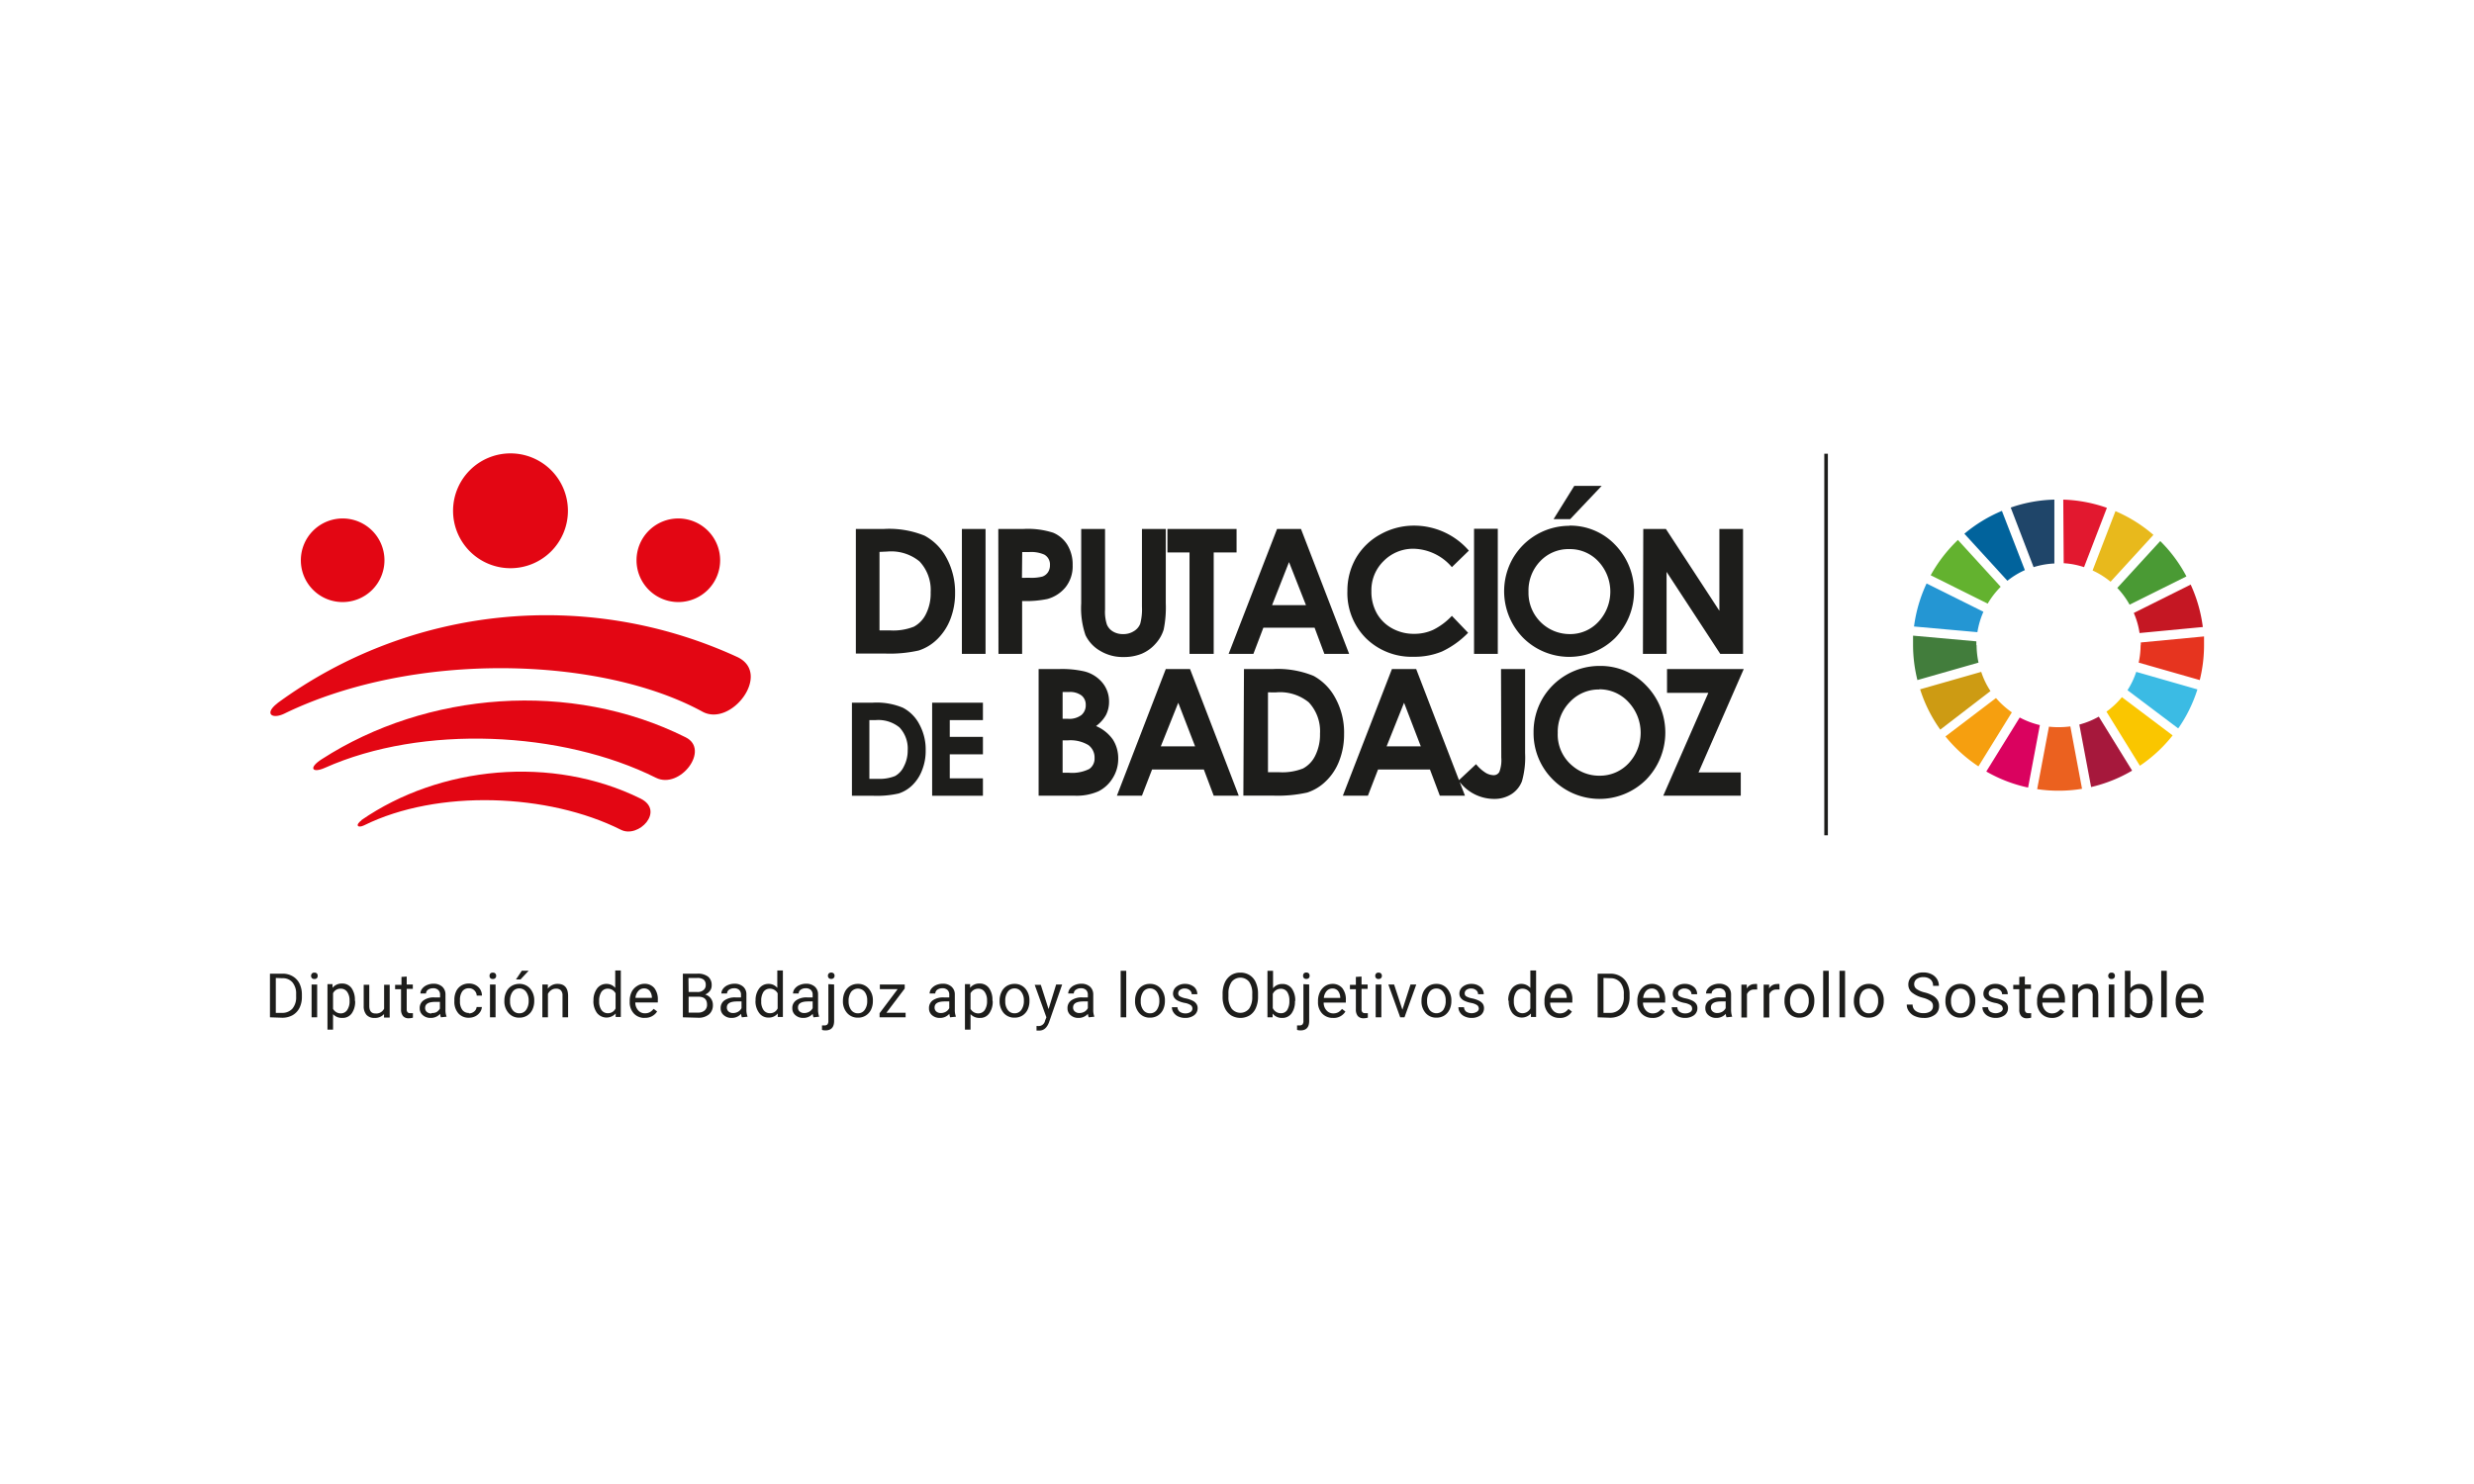 <svg id="Capa_1" data-name="Capa 1" xmlns="http://www.w3.org/2000/svg" viewBox="0 0 283.46 170.08"><defs><style>.cls-1{fill:#1d1d1b;}.cls-2{fill:#e30613;}.cls-3{fill:#63b22f;}.cls-4{fill:#e8b91c;}.cls-5{fill:#c51723;}.cls-6{fill:#4a9a34;}.cls-7{fill:#427d3c;}.cls-8{fill:#fac600;}.cls-9{fill:#e6341f;}.cls-10{fill:#f69f0f;}.cls-11{fill:#2496d3;}.cls-12{fill:#a6183c;}.cls-13{fill:#3bbbe4;}.cls-14{fill:#eb611f;}.cls-15{fill:#e2182f;}.cls-16{fill:#da025f;}.cls-17{fill:#1f4569;}.cls-18{fill:#cd9b13;}.cls-19{fill:#01639c;}</style></defs><title>logos iindependientes</title><path class="cls-1" d="M97.61,80.53H100a7.8,7.8,0,0,1,3.45.58A4.47,4.47,0,0,1,105.33,83a6,6,0,0,1,.73,3,5.9,5.9,0,0,1-.41,2.26A4.73,4.73,0,0,1,104.52,90a4,4,0,0,1-1.56.94,11.29,11.29,0,0,1-2.91.26H97.61Zm2,2v6.73h.94a4.77,4.77,0,0,0,2-.32,2.39,2.39,0,0,0,1-1.08A3.88,3.88,0,0,0,104,86a3.53,3.53,0,0,0-.94-2.63,3.82,3.82,0,0,0-2.75-.84Zm7.19-2h5.82v2h-3.8v1.92h3.8v2h-3.8V89.2h3.8v2h-5.82ZM119,91.19V76.68h2.29a11.5,11.5,0,0,1,2.92.26,3.91,3.91,0,0,1,2.08,1.28,3.35,3.35,0,0,1,.78,2.21,3.29,3.29,0,0,1-.35,1.51,4,4,0,0,1-1.14,1.27,4.52,4.52,0,0,1,1.93,1.55,4,4,0,0,1,.61,2.2,4.11,4.11,0,0,1-.64,2.23,4,4,0,0,1-1.63,1.5,6.21,6.21,0,0,1-2.77.5Zm2.75-11.88v3.07h.62a2.29,2.29,0,0,0,1.53-.43,1.45,1.45,0,0,0,.5-1.16,1.34,1.34,0,0,0-.48-1.08,2.17,2.17,0,0,0-1.44-.4Zm0,5.54v3.71h.7a4.38,4.38,0,0,0,2.35-.43,1.44,1.44,0,0,0,.61-1.26,1.76,1.76,0,0,0-.71-1.48,4,4,0,0,0-2.37-.54Zm11.82-8.17h2.78l5.58,14.51h-2.87l-1.13-3H132l-1.16,3h-2.87ZM135,80.54l-2,5h3.93Zm7.53-3.86h3.27a10.84,10.84,0,0,1,4.7.78A6.21,6.21,0,0,1,153,80a8.2,8.2,0,0,1,1,4.13,8.31,8.31,0,0,1-.56,3.08,6.33,6.33,0,0,1-1.54,2.33,5.44,5.44,0,0,1-2.12,1.29,15.46,15.46,0,0,1-4,.35h-3.32Zm2.75,2.67V88.5h1.27a6.42,6.42,0,0,0,2.75-.43,3.29,3.29,0,0,0,1.39-1.46,5.41,5.41,0,0,0,.55-2.53,4.83,4.83,0,0,0-1.29-3.59,5.2,5.2,0,0,0-3.74-1.14Zm14.2-2.67h2.78l5.59,14.51h-2.88l-1.13-3h-5.95l-1.16,3h-2.87Zm1.39,3.86-2,5h3.92Zm11.11-3.86h2.76v9.63a10,10,0,0,1-.36,3.22,3.06,3.06,0,0,1-1.2,1.48,3.62,3.62,0,0,1-2,.55,5,5,0,0,1-4.06-2.11l2-1.87a4.5,4.5,0,0,0,1.12,1,1.84,1.84,0,0,0,.89.26.72.72,0,0,0,.66-.38,3.8,3.8,0,0,0,.22-1.64Zm11.33-.36a7.19,7.19,0,0,1,5.29,2.23,7.73,7.73,0,0,1,0,10.81,7.56,7.56,0,0,1-10.73-.07,7.48,7.48,0,0,1-2.16-5.36,7.59,7.59,0,0,1,1-3.83,7.58,7.58,0,0,1,6.56-3.78m0,2.7a4.52,4.52,0,0,0-3.38,1.41A4.88,4.88,0,0,0,178.48,84a4.63,4.63,0,0,0,1.72,3.8,4.7,4.7,0,0,0,3.07,1.1,4.5,4.5,0,0,0,3.33-1.42,5.13,5.13,0,0,0,0-7A4.5,4.5,0,0,0,183.22,79M191,76.68h8.79l-5.18,11.84h4.84v2.67h-8.88l5.16-11.78H191Z"/><path class="cls-1" d="M98.06,60.62h3.23a10.77,10.77,0,0,1,4.64.77,6.07,6.07,0,0,1,2.5,2.52,8.2,8.2,0,0,1,1,4.07,8.1,8.1,0,0,1-.55,3,6.46,6.46,0,0,1-1.52,2.3,5.41,5.41,0,0,1-2.09,1.27,15.16,15.16,0,0,1-3.91.35H98.06Zm2.71,2.63v9H102a6.4,6.4,0,0,0,2.71-.43,3.24,3.24,0,0,0,1.38-1.45,5.21,5.21,0,0,0,.54-2.49,4.76,4.76,0,0,0-1.28-3.54,5.1,5.1,0,0,0-3.68-1.13Zm9.44-2.63h2.71V74.94h-2.71Zm4.17,0h2.9a9.49,9.49,0,0,1,3.38.43,3.5,3.5,0,0,1,1.64,1.4,4.34,4.34,0,0,1,.6,2.33,3.85,3.85,0,0,1-.79,2.49A4.06,4.06,0,0,1,120,68.65a12.24,12.24,0,0,1-2.89.23v6.06h-2.71Zm2.71,5.6H118a5.06,5.06,0,0,0,1.43-.14,1.31,1.31,0,0,0,.64-.49,1.44,1.44,0,0,0,.23-.82,1.29,1.29,0,0,0-.65-1.21,3.72,3.72,0,0,0-1.75-.29h-.78Zm6.79-5.6h2.73v9.26a4.72,4.72,0,0,0,.21,1.69,1.68,1.68,0,0,0,.69.8,2.17,2.17,0,0,0,1.17.3,2.2,2.2,0,0,0,1.24-.34,1.71,1.71,0,0,0,.72-.84,6.34,6.34,0,0,0,.2-1.95V60.62h2.73v8.53a12.53,12.53,0,0,1-.24,3,4.2,4.2,0,0,1-.93,1.62,4.37,4.37,0,0,1-1.58,1.15,5.36,5.36,0,0,1-2.08.38,5,5,0,0,1-2.71-.72,4.17,4.17,0,0,1-1.66-1.79,9.53,9.53,0,0,1-.49-3.64Zm9.88,0h7.92v2.69h-2.62V74.94h-2.77V63.31h-2.53Zm12.56,0h2.74l5.52,14.32h-2.84l-1.12-3h-5.87l-1.14,3h-2.84Zm1.37,3.8-1.94,4.93h3.88Zm20.58-1.29L166.35,65A5.92,5.92,0,0,0,162,62.89a4.72,4.72,0,0,0-3.47,1.41,4.65,4.65,0,0,0-1.4,3.45,5.06,5.06,0,0,0,.62,2.54A4.46,4.46,0,0,0,159.48,72a5.07,5.07,0,0,0,2.54.64,5.17,5.17,0,0,0,2.17-.45,7.51,7.51,0,0,0,2.16-1.61l1.86,1.94a10.26,10.26,0,0,1-3,2.15,8.2,8.2,0,0,1-3.23.6,7.45,7.45,0,0,1-5.47-2.12,7.32,7.32,0,0,1-2.13-5.43,7.48,7.48,0,0,1,1-3.8,7.25,7.25,0,0,1,2.78-2.68,7.86,7.86,0,0,1,3.89-1,8.3,8.3,0,0,1,6.25,2.87m.59-2.51h2.72V74.94h-2.72Zm10.94-.36a7.1,7.1,0,0,1,5.23,2.2,7.66,7.66,0,0,1,0,10.67,7.47,7.47,0,0,1-10.59-.06A7.62,7.62,0,0,1,173.33,64a7.5,7.5,0,0,1,6.47-3.74m0,2.67a4.44,4.44,0,0,0-3.32,1.38,4.85,4.85,0,0,0-1.35,3.52,4.72,4.72,0,0,0,4.72,4.84,4.39,4.39,0,0,0,3.29-1.41,5.06,5.06,0,0,0,0-6.91,4.43,4.43,0,0,0-3.33-1.42m.56-7.24h3.14L179.9,59.5H178Zm7.91,4.93h2.59L197,70V60.62h2.71V74.94h-2.61l-6.15-9.4v9.4h-2.71Z"/><path class="cls-2" d="M41.39,94c9-6.22,21.86-7.48,32-2.48,2.82,1.4-.22,4.59-2.24,3.58-8.31-4.18-21-4.68-29.44-.51-.7.34-1.08,0-.28-.59"/><path class="cls-2" d="M36.88,87c12-7.74,28.53-9.08,41.68-2.5,2.84,1.41-.65,6-3.4,4.64C64.41,83.77,48.42,83,37.22,88c-1.46.65-1.92,0-.34-1"/><path class="cls-2" d="M31.78,80.59a52.22,52.22,0,0,1,52.7-5.29c4,1.88-.69,8.07-4,6.26-11.63-6.35-33-7-47.87.21-1.47.72-2.37,0-.81-1.18"/><path class="cls-2" d="M58.49,65.12a6.58,6.58,0,1,0-6.58-6.57,6.58,6.58,0,0,0,6.58,6.57"/><path class="cls-2" d="M39.26,69a4.79,4.79,0,1,0-4.79-4.78A4.78,4.78,0,0,0,39.26,69"/><path class="cls-2" d="M77.72,69a4.79,4.79,0,1,1,4.79-4.79A4.79,4.79,0,0,1,77.72,69"/><rect class="cls-1" x="209.02" y="52" width="0.41" height="43.73"/><path class="cls-3" d="M227.74,69.18a9.65,9.65,0,0,1,1.49-1.93l-4.9-5.37a16.91,16.91,0,0,0-3.12,4.05Z"/><path class="cls-4" d="M239.76,65.38a9.38,9.38,0,0,1,2.06,1.29l4.91-5.37a16.59,16.59,0,0,0-4.35-2.72Z"/><path class="cls-5" d="M251,67l-6.52,3.25a8.83,8.83,0,0,1,.66,2.3l7.25-.69A16.59,16.59,0,0,0,251,67"/><path class="cls-6" d="M244,69.3l6.51-3.24a16.35,16.35,0,0,0-3-4.05l-4.92,5.37A9.4,9.4,0,0,1,244,69.3"/><path class="cls-7" d="M226.44,73.94c0-.15,0-.3,0-.44l-7.25-.65c0,.36,0,.72,0,1.09a16.72,16.72,0,0,0,.5,4l7-2a9.62,9.62,0,0,1-.22-2"/><path class="cls-8" d="M243.12,79.9a9.63,9.63,0,0,1-1.77,1.66l3.83,6.2a16.55,16.55,0,0,0,3.75-3.48Z"/><path class="cls-9" d="M245.26,73.94a9.5,9.5,0,0,1-.22,2l7,2a16.62,16.62,0,0,0,.49-4c0-.35,0-.69,0-1l-7.25.69c0,.11,0,.22,0,.34"/><path class="cls-10" d="M228.69,80l-5.79,4.4a16.67,16.67,0,0,0,3.78,3.43l3.83-6.19A10.12,10.12,0,0,1,228.69,80"/><path class="cls-11" d="M226.56,72.45a9.72,9.72,0,0,1,.69-2.34l-6.51-3.24a16.71,16.71,0,0,0-1.44,4.93Z"/><path class="cls-12" d="M244.29,88.32l-3.82-6.19a9.5,9.5,0,0,1-2.23.91l1.35,7.16a16.64,16.64,0,0,0,4.7-1.88"/><path class="cls-13" d="M244.76,77a9.25,9.25,0,0,1-1,2.1l5.81,4.38a16.33,16.33,0,0,0,2.2-4.47Z"/><path class="cls-14" d="M237.21,83.25a10.24,10.24,0,0,1-1.36.09,9.69,9.69,0,0,1-1.09-.06l-1.35,7.16a16.29,16.29,0,0,0,2.44.18,16,16,0,0,0,2.7-.22Z"/><path class="cls-15" d="M236.45,64.55a9,9,0,0,1,2.33.45l2.62-6.8a16.59,16.59,0,0,0-5-.94Z"/><path class="cls-16" d="M233.72,83.1a9.57,9.57,0,0,1-2.31-.87l-3.83,6.19a16.53,16.53,0,0,0,4.79,1.84Z"/><path class="cls-17" d="M233,65a9.35,9.35,0,0,1,2.38-.42V57.26a16.34,16.34,0,0,0-5,.91Z"/><path class="cls-18" d="M228.06,79.2A8.94,8.94,0,0,1,227,77l-7,2a16.4,16.4,0,0,0,2.31,4.62Z"/><path class="cls-19" d="M230,66.56a9.21,9.21,0,0,1,2-1.22l-2.63-6.79a16.68,16.68,0,0,0-4.3,2.62Z"/><path class="cls-1" d="M30.93,116.59v-5h1.43a2.22,2.22,0,0,1,1.16.29,2,2,0,0,1,.79.83,2.85,2.85,0,0,1,.28,1.23v.33a2.77,2.77,0,0,1-.28,1.25,2,2,0,0,1-.79.83,2.41,2.41,0,0,1-1.19.29Zm.67-4.51v4h.7a1.54,1.54,0,0,0,1.2-.48,2,2,0,0,0,.43-1.37v-.3a2,2,0,0,0-.41-1.33,1.42,1.42,0,0,0-1.15-.49Z"/><path class="cls-1" d="M35.64,111.84a.43.43,0,0,1,.1-.27.36.36,0,0,1,.28-.1.38.38,0,0,1,.29.1.42.42,0,0,1,.09.27.39.39,0,0,1-.09.26.38.38,0,0,1-.29.1.36.36,0,0,1-.28-.1.4.4,0,0,1-.1-.26m.7,4.75H35.7v-3.76h.64Z"/><path class="cls-1" d="M40.69,114.75a2.27,2.27,0,0,1-.39,1.39,1.26,1.26,0,0,1-1.07.52,1.37,1.37,0,0,1-1.07-.43V118h-.64v-5.21h.58l0,.42a1.36,1.36,0,0,1,1.09-.49,1.3,1.3,0,0,1,1.08.51,2.3,2.3,0,0,1,.39,1.42Zm-.64-.07a1.65,1.65,0,0,0-.27-1,.87.87,0,0,0-.75-.37.93.93,0,0,0-.87.52v1.79a1,1,0,0,0,.88.52.87.87,0,0,0,.73-.37,1.75,1.75,0,0,0,.28-1.09"/><path class="cls-1" d="M44,116.22a1.37,1.37,0,0,1-1.1.44,1.17,1.17,0,0,1-.91-.35,1.49,1.49,0,0,1-.32-1v-2.45h.64v2.43c0,.57.24.86.7.86a1,1,0,0,0,1-.55v-2.74h.64v3.76H44Z"/><path class="cls-1" d="M46.6,111.92v.91h.7v.5h-.7v2.33a.53.53,0,0,0,.09.34.38.38,0,0,0,.32.11,1.3,1.3,0,0,0,.3,0v.52a1.66,1.66,0,0,1-.49.07.81.81,0,0,1-.65-.26,1.15,1.15,0,0,1-.22-.74v-2.33h-.68v-.5H46v-.91Z"/><path class="cls-1" d="M50.52,116.59a1.18,1.18,0,0,1-.09-.4,1.41,1.41,0,0,1-1.07.47,1.31,1.31,0,0,1-.91-.31,1,1,0,0,1-.36-.8,1.05,1.05,0,0,1,.45-.91,2,2,0,0,1,1.25-.33h.63V114a.7.7,0,0,0-.21-.54.81.81,0,0,0-.59-.2,1,1,0,0,0-.58.17.54.54,0,0,0-.23.43h-.64a.87.87,0,0,1,.2-.55,1.34,1.34,0,0,1,.54-.41,1.83,1.83,0,0,1,.75-.16,1.49,1.49,0,0,1,1,.33,1.19,1.19,0,0,1,.38.89v1.73a2.12,2.12,0,0,0,.13.83v0Zm-1.07-.49A1.16,1.16,0,0,0,50,116a1.12,1.12,0,0,0,.4-.41v-.77h-.51c-.79,0-1.18.23-1.18.69a.59.59,0,0,0,.2.47.81.81,0,0,0,.52.17"/><path class="cls-1" d="M53.72,116.14a.91.91,0,0,0,.6-.21.75.75,0,0,0,.29-.52h.6A1.11,1.11,0,0,1,55,116a1.45,1.45,0,0,1-.54.47,1.66,1.66,0,0,1-.73.17,1.55,1.55,0,0,1-1.22-.51,2,2,0,0,1-.45-1.4v-.11a2.2,2.2,0,0,1,.2-1,1.55,1.55,0,0,1,.58-.66,1.62,1.62,0,0,1,.89-.24,1.52,1.52,0,0,1,1.05.38,1.33,1.33,0,0,1,.44,1h-.6a.85.85,0,0,0-.28-.6.84.84,0,0,0-.61-.24.91.91,0,0,0-.76.35,1.67,1.67,0,0,0-.27,1v.13a1.63,1.63,0,0,0,.27,1,.91.91,0,0,0,.76.35"/><path class="cls-1" d="M56.09,111.84a.42.42,0,0,1,.09-.27.38.38,0,0,1,.29-.1.36.36,0,0,1,.28.1.38.38,0,0,1,.1.27.35.35,0,0,1-.38.36.38.38,0,0,1-.29-.1.39.39,0,0,1-.09-.26m.69,4.75h-.64v-3.76h.64Z"/><path class="cls-1" d="M57.79,114.68a2.19,2.19,0,0,1,.22-1,1.59,1.59,0,0,1,.6-.68,1.67,1.67,0,0,1,.89-.24,1.58,1.58,0,0,1,1.24.54,2.05,2.05,0,0,1,.47,1.41v0a2.25,2.25,0,0,1-.21,1,1.59,1.59,0,0,1-.6.68,1.68,1.68,0,0,1-.9.24,1.57,1.57,0,0,1-1.23-.53,2,2,0,0,1-.48-1.41Zm.65.07a1.58,1.58,0,0,0,.29,1,.93.93,0,0,0,.77.38.91.91,0,0,0,.78-.39,1.75,1.75,0,0,0,.29-1.07,1.63,1.63,0,0,0-.29-1,.94.94,0,0,0-.78-.39.93.93,0,0,0-.77.38,1.69,1.69,0,0,0-.29,1.08m1.35-3.49h.78l-.93,1h-.52Z"/><path class="cls-1" d="M62.77,112.83l0,.48a1.34,1.34,0,0,1,1.12-.55q1.18,0,1.2,1.35v2.48h-.64V114.1a.82.82,0,0,0-.19-.6.73.73,0,0,0-.56-.19.86.86,0,0,0-.55.17,1.11,1.11,0,0,0-.37.43v2.68h-.64v-3.76Z"/><path class="cls-1" d="M68,114.68a2.21,2.21,0,0,1,.41-1.39,1.31,1.31,0,0,1,1.08-.53,1.28,1.28,0,0,1,1,.46v-2h.64v5.33h-.59l0-.4a1.4,1.4,0,0,1-2.14-.06,2.28,2.28,0,0,1-.41-1.4Zm.65.07a1.63,1.63,0,0,0,.26,1,.87.87,0,0,0,.73.37.94.94,0,0,0,.89-.55v-1.73a1,1,0,0,0-.88-.53.87.87,0,0,0-.74.36,1.84,1.84,0,0,0-.26,1.08"/><path class="cls-1" d="M73.87,116.66a1.65,1.65,0,0,1-1.24-.5,1.86,1.86,0,0,1-.48-1.34v-.12a2.29,2.29,0,0,1,.21-1A1.68,1.68,0,0,1,73,113a1.53,1.53,0,0,1,.83-.25,1.42,1.42,0,0,1,1.14.49,2.08,2.08,0,0,1,.4,1.38v.27H72.79a1.34,1.34,0,0,0,.32.89,1,1,0,0,0,.79.35,1.16,1.16,0,0,0,.58-.14,1.6,1.6,0,0,0,.41-.37l.4.3a1.58,1.58,0,0,1-1.42.73m-.08-3.37a.84.84,0,0,0-.65.29,1.31,1.31,0,0,0-.33.79h1.88v-.05a1.28,1.28,0,0,0-.26-.76.81.81,0,0,0-.64-.27"/><path class="cls-1" d="M78.24,116.59v-5h1.65a1.91,1.91,0,0,1,1.24.34,1.23,1.23,0,0,1,.41,1,1,1,0,0,1-.2.63,1.31,1.31,0,0,1-.55.42,1.15,1.15,0,0,1,.65.44,1.23,1.23,0,0,1,.24.76,1.36,1.36,0,0,1-.44,1.07,1.84,1.84,0,0,1-1.25.39Zm.66-2.9h1a1,1,0,0,0,.7-.22.7.7,0,0,0,.26-.59.74.74,0,0,0-.24-.61,1.17,1.17,0,0,0-.74-.19h-1Zm0,.54v1.82H80a1.08,1.08,0,0,0,.74-.25.84.84,0,0,0,.27-.66c0-.61-.33-.91-1-.91Z"/><path class="cls-1" d="M85,116.59a1.49,1.49,0,0,1-.09-.4,1.4,1.4,0,0,1-1.07.47,1.32,1.32,0,0,1-.91-.31,1,1,0,0,1-.36-.8,1.05,1.05,0,0,1,.45-.91,2.1,2.1,0,0,1,1.26-.33h.62V114a.73.73,0,0,0-.2-.54.81.81,0,0,0-.59-.2,1,1,0,0,0-.58.17.54.54,0,0,0-.23.43h-.65a.93.93,0,0,1,.2-.55,1.34,1.34,0,0,1,.54-.41,1.87,1.87,0,0,1,.75-.16,1.46,1.46,0,0,1,1,.33,1.15,1.15,0,0,1,.38.89v1.73a2.1,2.1,0,0,0,.14.83v0ZM84,116.1a1.16,1.16,0,0,0,.57-.15,1,1,0,0,0,.39-.41v-.77h-.5c-.79,0-1.18.23-1.18.69a.59.59,0,0,0,.2.47.79.79,0,0,0,.52.17"/><path class="cls-1" d="M86.57,114.68a2.21,2.21,0,0,1,.41-1.39,1.31,1.31,0,0,1,1.08-.53,1.26,1.26,0,0,1,1,.46v-2h.64v5.33h-.59l0-.4a1.3,1.3,0,0,1-1.07.47,1.28,1.28,0,0,1-1.06-.53,2.22,2.22,0,0,1-.42-1.4Zm.65.07a1.63,1.63,0,0,0,.26,1,.87.87,0,0,0,.73.37.94.94,0,0,0,.89-.55v-1.73a1,1,0,0,0-.88-.53.87.87,0,0,0-.74.36,1.84,1.84,0,0,0-.26,1.08"/><path class="cls-1" d="M93.21,116.59a1.18,1.18,0,0,1-.09-.4,1.41,1.41,0,0,1-1.07.47,1.32,1.32,0,0,1-.91-.31,1,1,0,0,1-.36-.8,1.05,1.05,0,0,1,.45-.91,2.06,2.06,0,0,1,1.25-.33h.63V114a.73.73,0,0,0-.2-.54.83.83,0,0,0-.6-.2.94.94,0,0,0-.57.17.51.51,0,0,0-.23.43h-.65a.93.93,0,0,1,.2-.55,1.34,1.34,0,0,1,.54-.41,1.87,1.87,0,0,1,.75-.16,1.49,1.49,0,0,1,1,.33,1.15,1.15,0,0,1,.38.89v1.73a2.33,2.33,0,0,0,.13.83v0Zm-1.07-.49a1.17,1.17,0,0,0,.58-.15,1,1,0,0,0,.39-.41v-.77h-.5c-.79,0-1.18.23-1.18.69a.56.56,0,0,0,.2.47.77.77,0,0,0,.51.17"/><path class="cls-1" d="M95.57,112.83V117c0,.73-.33,1.09-1,1.09a1.23,1.23,0,0,1-.39-.06v-.51l.29,0a.49.49,0,0,0,.33-.11.63.63,0,0,0,.11-.41v-4.21Zm-.71-1a.39.39,0,0,1,.1-.27.44.44,0,0,1,.56,0,.38.38,0,0,1,.1.27.35.35,0,0,1-.38.36.34.34,0,0,1-.28-.1.35.35,0,0,1-.1-.26"/><path class="cls-1" d="M96.58,114.68a2.33,2.33,0,0,1,.22-1,1.68,1.68,0,0,1,.61-.68,1.61,1.61,0,0,1,.88-.24,1.56,1.56,0,0,1,1.24.54,2,2,0,0,1,.48,1.41v0a2.25,2.25,0,0,1-.21,1,1.61,1.61,0,0,1-1.5.92,1.6,1.6,0,0,1-1.24-.53,2,2,0,0,1-.48-1.41Zm.65.07a1.64,1.64,0,0,0,.29,1,.93.93,0,0,0,.78.38.91.91,0,0,0,.77-.39,1.68,1.68,0,0,0,.29-1.07,1.56,1.56,0,0,0-.29-1,1,1,0,0,0-1.55,0,1.76,1.76,0,0,0-.29,1.08"/><polygon class="cls-1" points="101.56 116.07 103.76 116.07 103.76 116.59 100.78 116.59 100.78 116.12 102.85 113.36 100.81 113.36 100.81 112.83 103.66 112.83 103.66 113.29 101.56 116.07"/><path class="cls-1" d="M108.86,116.59a2,2,0,0,1-.09-.4,1.4,1.4,0,0,1-1.07.47,1.32,1.32,0,0,1-.91-.31,1,1,0,0,1-.35-.8,1.07,1.07,0,0,1,.44-.91,2.1,2.1,0,0,1,1.26-.33h.62V114a.69.69,0,0,0-.2-.54.81.81,0,0,0-.59-.2,1,1,0,0,0-.58.17.54.54,0,0,0-.23.43h-.65a.93.93,0,0,1,.2-.55,1.49,1.49,0,0,1,.54-.41,1.88,1.88,0,0,1,.76-.16,1.45,1.45,0,0,1,1,.33,1.16,1.16,0,0,1,.39.89v1.73a2.12,2.12,0,0,0,.13.83v0Zm-1.06-.49a1.16,1.16,0,0,0,.57-.15,1,1,0,0,0,.39-.41v-.77h-.5c-.79,0-1.18.23-1.18.69a.59.59,0,0,0,.2.47.79.79,0,0,0,.52.17"/><path class="cls-1" d="M113.74,114.75a2.27,2.27,0,0,1-.4,1.39,1.24,1.24,0,0,1-1.06.52,1.39,1.39,0,0,1-1.08-.43V118h-.64v-5.21h.59l0,.42a1.33,1.33,0,0,1,1.09-.49,1.28,1.28,0,0,1,1.07.51,2.3,2.3,0,0,1,.4,1.42Zm-.65-.07a1.65,1.65,0,0,0-.27-1,.86.86,0,0,0-.74-.37,1,1,0,0,0-.88.52v1.79a1,1,0,0,0,.89.52.88.88,0,0,0,.73-.37,1.82,1.82,0,0,0,.27-1.09"/><path class="cls-1" d="M114.53,114.68a2.19,2.19,0,0,1,.22-1,1.59,1.59,0,0,1,.6-.68,1.65,1.65,0,0,1,.89-.24,1.58,1.58,0,0,1,1.24.54,2.05,2.05,0,0,1,.47,1.41v0a2.25,2.25,0,0,1-.21,1,1.65,1.65,0,0,1-.6.68,1.68,1.68,0,0,1-.9.24,1.6,1.6,0,0,1-1.24-.53,2.07,2.07,0,0,1-.47-1.41Zm.65.07a1.58,1.58,0,0,0,.29,1,.93.93,0,0,0,.77.38.91.91,0,0,0,.78-.39,1.75,1.75,0,0,0,.29-1.07,1.57,1.57,0,0,0-.3-1,.91.91,0,0,0-.77-.39.93.93,0,0,0-.77.38,1.69,1.69,0,0,0-.29,1.08"/><path class="cls-1" d="M120.14,115.65l.87-2.82h.69l-1.51,4.34c-.24.63-.61.94-1.12.94H119l-.24,0v-.52l.17,0a.75.75,0,0,0,.81-.62l.15-.38-1.34-3.72h.7Z"/><path class="cls-1" d="M124.74,116.59a1.18,1.18,0,0,1-.09-.4,1.41,1.41,0,0,1-1.07.47,1.32,1.32,0,0,1-.91-.31,1,1,0,0,1-.36-.8,1.05,1.05,0,0,1,.45-.91,2.06,2.06,0,0,1,1.25-.33h.63V114a.73.73,0,0,0-.2-.54.83.83,0,0,0-.6-.2.94.94,0,0,0-.57.17.52.52,0,0,0-.24.43h-.64a.93.93,0,0,1,.2-.55,1.34,1.34,0,0,1,.54-.41,1.87,1.87,0,0,1,.75-.16,1.49,1.49,0,0,1,1,.33,1.19,1.19,0,0,1,.38.89v1.73a2.12,2.12,0,0,0,.13.83v0Zm-1.07-.49a1.19,1.19,0,0,0,.58-.15,1,1,0,0,0,.39-.41v-.77h-.51c-.78,0-1.18.23-1.18.69a.57.57,0,0,0,.21.47.77.77,0,0,0,.51.17"/><rect class="cls-1" x="128.4" y="111.26" width="0.64" height="5.33"/><path class="cls-1" d="M130.05,114.68a2.19,2.19,0,0,1,.22-1,1.59,1.59,0,0,1,1.49-.92,1.58,1.58,0,0,1,1.24.54,2.05,2.05,0,0,1,.47,1.41v0a2.25,2.25,0,0,1-.21,1,1.65,1.65,0,0,1-.6.68,1.68,1.68,0,0,1-.9.24,1.57,1.57,0,0,1-1.23-.53,2,2,0,0,1-.48-1.41Zm.65.07a1.58,1.58,0,0,0,.29,1,.93.93,0,0,0,.77.38.91.91,0,0,0,.78-.39,1.75,1.75,0,0,0,.29-1.07,1.63,1.63,0,0,0-.29-1,.94.94,0,0,0-.78-.39.93.93,0,0,0-.77.38,1.76,1.76,0,0,0-.29,1.08"/><path class="cls-1" d="M136.62,115.59a.48.48,0,0,0-.2-.4,1.82,1.82,0,0,0-.69-.25,3.16,3.16,0,0,1-.77-.25,1.06,1.06,0,0,1-.42-.35.83.83,0,0,1-.14-.48,1,1,0,0,1,.39-.78,1.54,1.54,0,0,1,1-.32,1.6,1.6,0,0,1,1,.33,1.07,1.07,0,0,1,.39.85h-.64a.59.59,0,0,0-.23-.46.86.86,0,0,0-.56-.19.84.84,0,0,0-.55.16.47.47,0,0,0-.2.39.37.37,0,0,0,.19.35,2.09,2.09,0,0,0,.66.23,3.38,3.38,0,0,1,.78.26,1.08,1.08,0,0,1,.44.36.85.85,0,0,1,.15.51,1,1,0,0,1-.41.81,1.67,1.67,0,0,1-1,.3,1.84,1.84,0,0,1-.8-.16,1.26,1.26,0,0,1-.54-.45,1.07,1.07,0,0,1-.2-.62h.64a.71.71,0,0,0,.26.52,1.06,1.06,0,0,0,.64.19,1,1,0,0,0,.58-.15.46.46,0,0,0,.23-.4"/><path class="cls-1" d="M144.14,114.23a3.06,3.06,0,0,1-.25,1.29,1.87,1.87,0,0,1-.71.85,2.08,2.08,0,0,1-2.12,0,2,2,0,0,1-.72-.84,2.92,2.92,0,0,1-.26-1.26v-.36a3.06,3.06,0,0,1,.25-1.29,2,2,0,0,1,.72-.86,1.9,1.9,0,0,1,1.06-.29,1.93,1.93,0,0,1,1.07.29,1.82,1.82,0,0,1,.71.85,3.08,3.08,0,0,1,.25,1.3Zm-.66-.33a2.27,2.27,0,0,0-.36-1.38,1.29,1.29,0,0,0-2,0,2.26,2.26,0,0,0-.37,1.33v.38a2.25,2.25,0,0,0,.37,1.37,1.29,1.29,0,0,0,2,0,2.31,2.31,0,0,0,.36-1.35Z"/><path class="cls-1" d="M148.37,114.75a2.27,2.27,0,0,1-.39,1.39,1.27,1.27,0,0,1-1.07.52,1.33,1.33,0,0,1-1.1-.5l0,.43h-.59v-5.33h.64v2a1.32,1.32,0,0,1,1.08-.49,1.29,1.29,0,0,1,1.07.52,2.32,2.32,0,0,1,.39,1.42Zm-.64-.07a1.71,1.71,0,0,0-.25-1,.85.85,0,0,0-.73-.36,1,1,0,0,0-.92.59v1.62a1,1,0,0,0,.92.59.82.82,0,0,0,.72-.35,1.87,1.87,0,0,0,.26-1.08"/><path class="cls-1" d="M150,112.83V117c0,.73-.32,1.09-1,1.09a1.23,1.23,0,0,1-.39-.06v-.51l.29,0a.49.49,0,0,0,.33-.11.63.63,0,0,0,.11-.41v-4.21Zm-.7-1a.44.44,0,0,1,.09-.27.36.36,0,0,1,.28-.1.38.38,0,0,1,.29.1.42.42,0,0,1,.09.27.39.39,0,0,1-.09.26.38.38,0,0,1-.29.1.36.36,0,0,1-.28-.1.39.39,0,0,1-.09-.26"/><path class="cls-1" d="M152.74,116.66a1.67,1.67,0,0,1-1.25-.5,1.86,1.86,0,0,1-.48-1.34v-.12a2.3,2.3,0,0,1,.22-1,1.73,1.73,0,0,1,.59-.69,1.58,1.58,0,0,1,.84-.25,1.43,1.43,0,0,1,1.14.49,2.08,2.08,0,0,1,.4,1.38v.27h-2.54a1.29,1.29,0,0,0,.32.89,1,1,0,0,0,.79.35,1.16,1.16,0,0,0,.58-.14,1.6,1.6,0,0,0,.41-.37l.39.3a1.55,1.55,0,0,1-1.41.73m-.08-3.37a.88.88,0,0,0-.66.29,1.37,1.37,0,0,0-.32.79h1.88v-.05a1.28,1.28,0,0,0-.26-.76.81.81,0,0,0-.64-.27"/><path class="cls-1" d="M156,111.92v.91h.7v.5H156v2.33a.53.53,0,0,0,.09.34.38.38,0,0,0,.32.11,1.45,1.45,0,0,0,.31,0v.52a1.77,1.77,0,0,1-.5.07.83.83,0,0,1-.65-.26,1.15,1.15,0,0,1-.22-.74v-2.33h-.68v-.5h.68v-.91Z"/><path class="cls-1" d="M157.57,111.84a.38.38,0,0,1,.1-.27.34.34,0,0,1,.28-.1.36.36,0,0,1,.28.1.38.38,0,0,1,.1.27.35.35,0,0,1-.38.36.34.34,0,0,1-.28-.1.35.35,0,0,1-.1-.26m.7,4.75h-.65v-3.76h.65Z"/><polygon class="cls-1" points="160.68 115.72 161.61 112.83 162.27 112.83 160.92 116.59 160.43 116.59 159.07 112.83 159.73 112.83 160.68 115.72"/><path class="cls-1" d="M162.87,114.68a2.33,2.33,0,0,1,.21-1,1.68,1.68,0,0,1,.61-.68,1.64,1.64,0,0,1,.88-.24,1.56,1.56,0,0,1,1.24.54,2,2,0,0,1,.48,1.41v0a2.25,2.25,0,0,1-.21,1,1.65,1.65,0,0,1-.6.68,1.68,1.68,0,0,1-.9.24,1.6,1.6,0,0,1-1.24-.53,2,2,0,0,1-.47-1.41Zm.64.07a1.64,1.64,0,0,0,.29,1,1,1,0,0,0,1.56,0,1.75,1.75,0,0,0,.28-1.07,1.56,1.56,0,0,0-.29-1,.91.91,0,0,0-.78-.39.94.94,0,0,0-.77.38,1.76,1.76,0,0,0-.29,1.08"/><path class="cls-1" d="M169.43,115.59a.48.48,0,0,0-.2-.4,1.83,1.83,0,0,0-.68-.25,3.25,3.25,0,0,1-.78-.25,1.06,1.06,0,0,1-.42-.35.83.83,0,0,1-.14-.48,1,1,0,0,1,.39-.78,1.56,1.56,0,0,1,1-.32,1.58,1.58,0,0,1,1,.33,1.08,1.08,0,0,1,.4.85h-.65a.58.58,0,0,0-.22-.46.89.89,0,0,0-.57-.19.86.86,0,0,0-.55.16.47.47,0,0,0-.19.39.38.38,0,0,0,.18.35,2.09,2.09,0,0,0,.66.23,3.22,3.22,0,0,1,.78.26,1.19,1.19,0,0,1,.45.36.93.93,0,0,1,.14.51,1,1,0,0,1-.4.81,1.72,1.72,0,0,1-1,.3,1.8,1.8,0,0,1-.79-.16,1.23,1.23,0,0,1-.55-.45,1.06,1.06,0,0,1-.19-.62h.64a.68.68,0,0,0,.26.52,1.18,1.18,0,0,0,1.22,0,.45.45,0,0,0,.22-.4"/><path class="cls-1" d="M172.81,114.68a2.21,2.21,0,0,1,.41-1.39,1.38,1.38,0,0,1,2.12-.07v-2H176v5.33h-.59l0-.4a1.4,1.4,0,0,1-2.14-.06,2.28,2.28,0,0,1-.41-1.4Zm.64.07a1.63,1.63,0,0,0,.27,1,.86.86,0,0,0,.73.37,1,1,0,0,0,.89-.55v-1.73a1,1,0,0,0-.89-.53.85.85,0,0,0-.73.36,1.83,1.83,0,0,0-.27,1.08"/><path class="cls-1" d="M178.69,116.66a1.67,1.67,0,0,1-1.25-.5,1.86,1.86,0,0,1-.48-1.34v-.12a2.16,2.16,0,0,1,.22-1,1.73,1.73,0,0,1,.59-.69,1.58,1.58,0,0,1,.84-.25,1.43,1.43,0,0,1,1.14.49,2.08,2.08,0,0,1,.4,1.38v.27h-2.54a1.29,1.29,0,0,0,.32.89,1,1,0,0,0,.79.35,1.16,1.16,0,0,0,.58-.14,1.6,1.6,0,0,0,.41-.37l.39.3a1.55,1.55,0,0,1-1.41.73m-.08-3.37a.88.88,0,0,0-.66.29,1.37,1.37,0,0,0-.32.79h1.88v-.05a1.28,1.28,0,0,0-.26-.76.81.81,0,0,0-.64-.27"/><path class="cls-1" d="M183.05,116.59v-5h1.43a2.26,2.26,0,0,1,1.17.29,1.9,1.9,0,0,1,.78.83,2.59,2.59,0,0,1,.28,1.23v.33a2.65,2.65,0,0,1-.28,1.25,2,2,0,0,1-.78.83,2.42,2.42,0,0,1-1.2.29Zm.67-4.51v4h.7a1.51,1.51,0,0,0,1.2-.48,2,2,0,0,0,.43-1.37v-.3a2,2,0,0,0-.4-1.33,1.44,1.44,0,0,0-1.15-.49Z"/><path class="cls-1" d="M189.33,116.66a1.67,1.67,0,0,1-1.25-.5,1.86,1.86,0,0,1-.48-1.34v-.12a2.16,2.16,0,0,1,.22-1,1.73,1.73,0,0,1,.59-.69,1.58,1.58,0,0,1,.84-.25,1.44,1.44,0,0,1,1.14.49,2.08,2.08,0,0,1,.4,1.38v.27h-2.54a1.29,1.29,0,0,0,.32.89,1,1,0,0,0,.79.35,1.16,1.16,0,0,0,.58-.14,1.79,1.79,0,0,0,.41-.37l.39.3a1.55,1.55,0,0,1-1.41.73m-.08-3.37a.88.88,0,0,0-.66.29,1.37,1.37,0,0,0-.32.79h1.88v-.05a1.28,1.28,0,0,0-.26-.76.82.82,0,0,0-.64-.27"/><path class="cls-1" d="M193.87,115.59a.47.47,0,0,0-.19-.4,1.89,1.89,0,0,0-.69-.25,3.16,3.16,0,0,1-.77-.25,1.1,1.1,0,0,1-.43-.35.82.82,0,0,1-.13-.48,1,1,0,0,1,.39-.78,1.54,1.54,0,0,1,1-.32,1.55,1.55,0,0,1,1,.33,1.05,1.05,0,0,1,.4.85h-.65a.58.58,0,0,0-.22-.46.88.88,0,0,0-.56-.19.82.82,0,0,0-.55.16.45.45,0,0,0-.2.39.38.38,0,0,0,.18.35,2.28,2.28,0,0,0,.67.23,3.38,3.38,0,0,1,.78.26,1.16,1.16,0,0,1,.44.36.85.85,0,0,1,.14.51,1,1,0,0,1-.4.81,1.71,1.71,0,0,1-1,.3,1.84,1.84,0,0,1-.8-.16,1.29,1.29,0,0,1-.55-.45,1.06,1.06,0,0,1-.19-.62h.64a.68.68,0,0,0,.26.52,1,1,0,0,0,.64.19,1,1,0,0,0,.58-.15.45.45,0,0,0,.22-.4"/><path class="cls-1" d="M197.82,116.59a1.18,1.18,0,0,1-.09-.4,1.41,1.41,0,0,1-1.07.47,1.32,1.32,0,0,1-.91-.31,1,1,0,0,1-.36-.8,1.05,1.05,0,0,1,.45-.91,2.06,2.06,0,0,1,1.25-.33h.63V114a.73.73,0,0,0-.2-.54.83.83,0,0,0-.6-.2.94.94,0,0,0-.57.17.52.52,0,0,0-.24.43h-.64a.87.87,0,0,1,.2-.55,1.34,1.34,0,0,1,.54-.41,1.87,1.87,0,0,1,.75-.16,1.49,1.49,0,0,1,1,.33,1.19,1.19,0,0,1,.38.89v1.73a2.33,2.33,0,0,0,.13.83v0Zm-1.07-.49a1.19,1.19,0,0,0,.58-.15,1,1,0,0,0,.39-.41v-.77h-.5c-.79,0-1.19.23-1.19.69a.57.57,0,0,0,.21.47.77.77,0,0,0,.51.17"/><path class="cls-1" d="M201.33,113.41a1.51,1.51,0,0,0-.31,0,.86.86,0,0,0-.86.53v2.67h-.64v-3.76h.62v.44a1,1,0,0,1,.9-.51.67.67,0,0,1,.28,0Z"/><path class="cls-1" d="M203.89,113.41a1.62,1.62,0,0,0-.32,0,.84.84,0,0,0-.85.53v2.67h-.65v-3.76h.63v.44a1,1,0,0,1,.89-.51.72.72,0,0,1,.29,0Z"/><path class="cls-1" d="M204.46,114.68a2.19,2.19,0,0,1,.22-1,1.59,1.59,0,0,1,.6-.68,1.64,1.64,0,0,1,.88-.24,1.58,1.58,0,0,1,1.25.54,2.05,2.05,0,0,1,.47,1.41v0a2.25,2.25,0,0,1-.21,1,1.65,1.65,0,0,1-.6.68,1.68,1.68,0,0,1-.9.24,1.6,1.6,0,0,1-1.24-.53,2.07,2.07,0,0,1-.47-1.41Zm.64.07a1.64,1.64,0,0,0,.29,1,1,1,0,0,0,.78.38.91.91,0,0,0,.78-.39,1.75,1.75,0,0,0,.29-1.07,1.57,1.57,0,0,0-.3-1,1,1,0,0,0-1.54,0,1.69,1.69,0,0,0-.3,1.08"/><rect class="cls-1" x="208.89" y="111.26" width="0.64" height="5.33"/><rect class="cls-1" x="210.76" y="111.26" width="0.64" height="5.33"/><path class="cls-1" d="M212.41,114.68a2.33,2.33,0,0,1,.22-1,1.68,1.68,0,0,1,.61-.68,1.61,1.61,0,0,1,.88-.24,1.58,1.58,0,0,1,1.24.54,2,2,0,0,1,.47,1.41v0a2.12,2.12,0,0,1-.21,1,1.65,1.65,0,0,1-.6.68,1.67,1.67,0,0,1-.89.24,1.59,1.59,0,0,1-1.24-.53,2,2,0,0,1-.48-1.41Zm.65.07a1.64,1.64,0,0,0,.29,1,.93.93,0,0,0,.78.38.91.91,0,0,0,.77-.39,1.68,1.68,0,0,0,.29-1.07,1.63,1.63,0,0,0-.29-1,1,1,0,0,0-1.55,0,1.76,1.76,0,0,0-.29,1.08"/><path class="cls-1" d="M220.29,114.34a3.22,3.22,0,0,1-1.25-.61,1.15,1.15,0,0,1-.39-.89,1.22,1.22,0,0,1,.48-1,1.9,1.9,0,0,1,1.24-.39,2,2,0,0,1,.93.2,1.54,1.54,0,0,1,.63.55,1.44,1.44,0,0,1,.22.78h-.67a.92.92,0,0,0-.29-.73,1.2,1.2,0,0,0-.82-.26,1.18,1.18,0,0,0-.77.22.72.72,0,0,0-.28.6.66.66,0,0,0,.27.53,2.6,2.6,0,0,0,.89.39,3.63,3.63,0,0,1,1,.39,1.47,1.47,0,0,1,.52.5,1.22,1.22,0,0,1,.17.67,1.19,1.19,0,0,1-.47,1,2,2,0,0,1-1.29.37,2.44,2.44,0,0,1-1-.2,1.53,1.53,0,0,1-.69-.55,1.27,1.27,0,0,1-.25-.78h.67a.86.86,0,0,0,.34.72,1.42,1.42,0,0,0,.9.26,1.31,1.31,0,0,0,.81-.21.69.69,0,0,0,.28-.59.66.66,0,0,0-.26-.57,2.75,2.75,0,0,0-.94-.4"/><path class="cls-1" d="M222.9,114.68a2.33,2.33,0,0,1,.21-1,1.68,1.68,0,0,1,.61-.68,1.64,1.64,0,0,1,.88-.24,1.56,1.56,0,0,1,1.24.54,2,2,0,0,1,.48,1.41v0a2.25,2.25,0,0,1-.21,1,1.65,1.65,0,0,1-.6.68,1.68,1.68,0,0,1-.9.24,1.6,1.6,0,0,1-1.24-.53,2.07,2.07,0,0,1-.47-1.41Zm.64.07a1.64,1.64,0,0,0,.29,1,1,1,0,0,0,.78.38.91.91,0,0,0,.78-.39,1.75,1.75,0,0,0,.29-1.07,1.57,1.57,0,0,0-.3-1,1,1,0,0,0-1.54,0,1.69,1.69,0,0,0-.3,1.08"/><path class="cls-1" d="M229.46,115.59a.48.48,0,0,0-.2-.4,1.76,1.76,0,0,0-.68-.25,3.16,3.16,0,0,1-.77-.25,1.1,1.1,0,0,1-.43-.35.82.82,0,0,1-.13-.48,1,1,0,0,1,.39-.78,1.53,1.53,0,0,1,1-.32,1.56,1.56,0,0,1,1,.33,1.05,1.05,0,0,1,.4.85h-.65a.58.58,0,0,0-.22-.46.89.89,0,0,0-.57-.19.81.81,0,0,0-.54.16.45.45,0,0,0-.2.39.38.38,0,0,0,.18.35,2.18,2.18,0,0,0,.67.23,3.38,3.38,0,0,1,.78.26,1.24,1.24,0,0,1,.44.36.85.85,0,0,1,.14.51,1,1,0,0,1-.4.81,1.72,1.72,0,0,1-1,.3,1.8,1.8,0,0,1-.79-.16,1.23,1.23,0,0,1-.55-.45,1.06,1.06,0,0,1-.19-.62h.64a.68.68,0,0,0,.26.52,1.18,1.18,0,0,0,1.22,0,.45.45,0,0,0,.22-.4"/><path class="cls-1" d="M232,111.92v.91h.7v.5H232v2.33a.53.53,0,0,0,.09.34.39.39,0,0,0,.32.11,1.38,1.38,0,0,0,.31,0v.52a1.71,1.71,0,0,1-.49.07.8.8,0,0,1-.65-.26,1.09,1.09,0,0,1-.22-.74v-2.33h-.69v-.5h.69v-.91Z"/><path class="cls-1" d="M235.12,116.66a1.65,1.65,0,0,1-1.24-.5,1.86,1.86,0,0,1-.48-1.34v-.12a2.29,2.29,0,0,1,.21-1,1.68,1.68,0,0,1,.6-.69,1.53,1.53,0,0,1,.83-.25,1.42,1.42,0,0,1,1.14.49,2.08,2.08,0,0,1,.41,1.38v.27H234a1.34,1.34,0,0,0,.32.89,1,1,0,0,0,.8.35,1.15,1.15,0,0,0,.57-.14,1.45,1.45,0,0,0,.41-.37l.4.3a1.58,1.58,0,0,1-1.42.73m-.08-3.37a.84.84,0,0,0-.65.29,1.31,1.31,0,0,0-.33.79h1.88v-.05a1.21,1.21,0,0,0-.26-.76.81.81,0,0,0-.64-.27"/><path class="cls-1" d="M238.09,112.83l0,.48a1.34,1.34,0,0,1,1.12-.55q1.2,0,1.2,1.35v2.48h-.64V114.1a.86.86,0,0,0-.18-.6.77.77,0,0,0-.57-.19.88.88,0,0,0-.55.17,1.11,1.11,0,0,0-.37.43v2.68h-.64v-3.76Z"/><path class="cls-1" d="M241.55,111.84a.43.43,0,0,1,.1-.27.36.36,0,0,1,.28-.1.38.38,0,0,1,.29.1.43.43,0,0,1,.1.27.4.4,0,0,1-.1.26.38.38,0,0,1-.29.1.36.36,0,0,1-.28-.1.4.4,0,0,1-.1-.26m.7,4.75h-.64v-3.76h.64Z"/><path class="cls-1" d="M246.61,114.75a2.21,2.21,0,0,1-.4,1.39,1.25,1.25,0,0,1-1.06.52,1.31,1.31,0,0,1-1.1-.5l0,.43h-.59v-5.33h.64v2a1.32,1.32,0,0,1,1.07-.49,1.29,1.29,0,0,1,1.08.52,2.32,2.32,0,0,1,.39,1.42Zm-.65-.07a1.71,1.71,0,0,0-.25-1,.84.84,0,0,0-.73-.36.94.94,0,0,0-.91.59v1.62a1,1,0,0,0,.92.59.82.82,0,0,0,.72-.35,1.87,1.87,0,0,0,.25-1.08"/><rect class="cls-1" x="247.62" y="111.26" width="0.64" height="5.33"/><path class="cls-1" d="M251,116.66a1.65,1.65,0,0,1-1.24-.5,1.86,1.86,0,0,1-.48-1.34v-.12a2.29,2.29,0,0,1,.21-1,1.68,1.68,0,0,1,.6-.69,1.53,1.53,0,0,1,.83-.25,1.42,1.42,0,0,1,1.14.49,2.08,2.08,0,0,1,.41,1.38v.27h-2.55a1.34,1.34,0,0,0,.32.89,1,1,0,0,0,.79.35,1.16,1.16,0,0,0,.58-.14,1.45,1.45,0,0,0,.41-.37l.4.3a1.58,1.58,0,0,1-1.42.73m-.08-3.37a.84.84,0,0,0-.65.29,1.31,1.31,0,0,0-.33.79h1.88v-.05a1.21,1.21,0,0,0-.26-.76.81.81,0,0,0-.64-.27"/></svg>